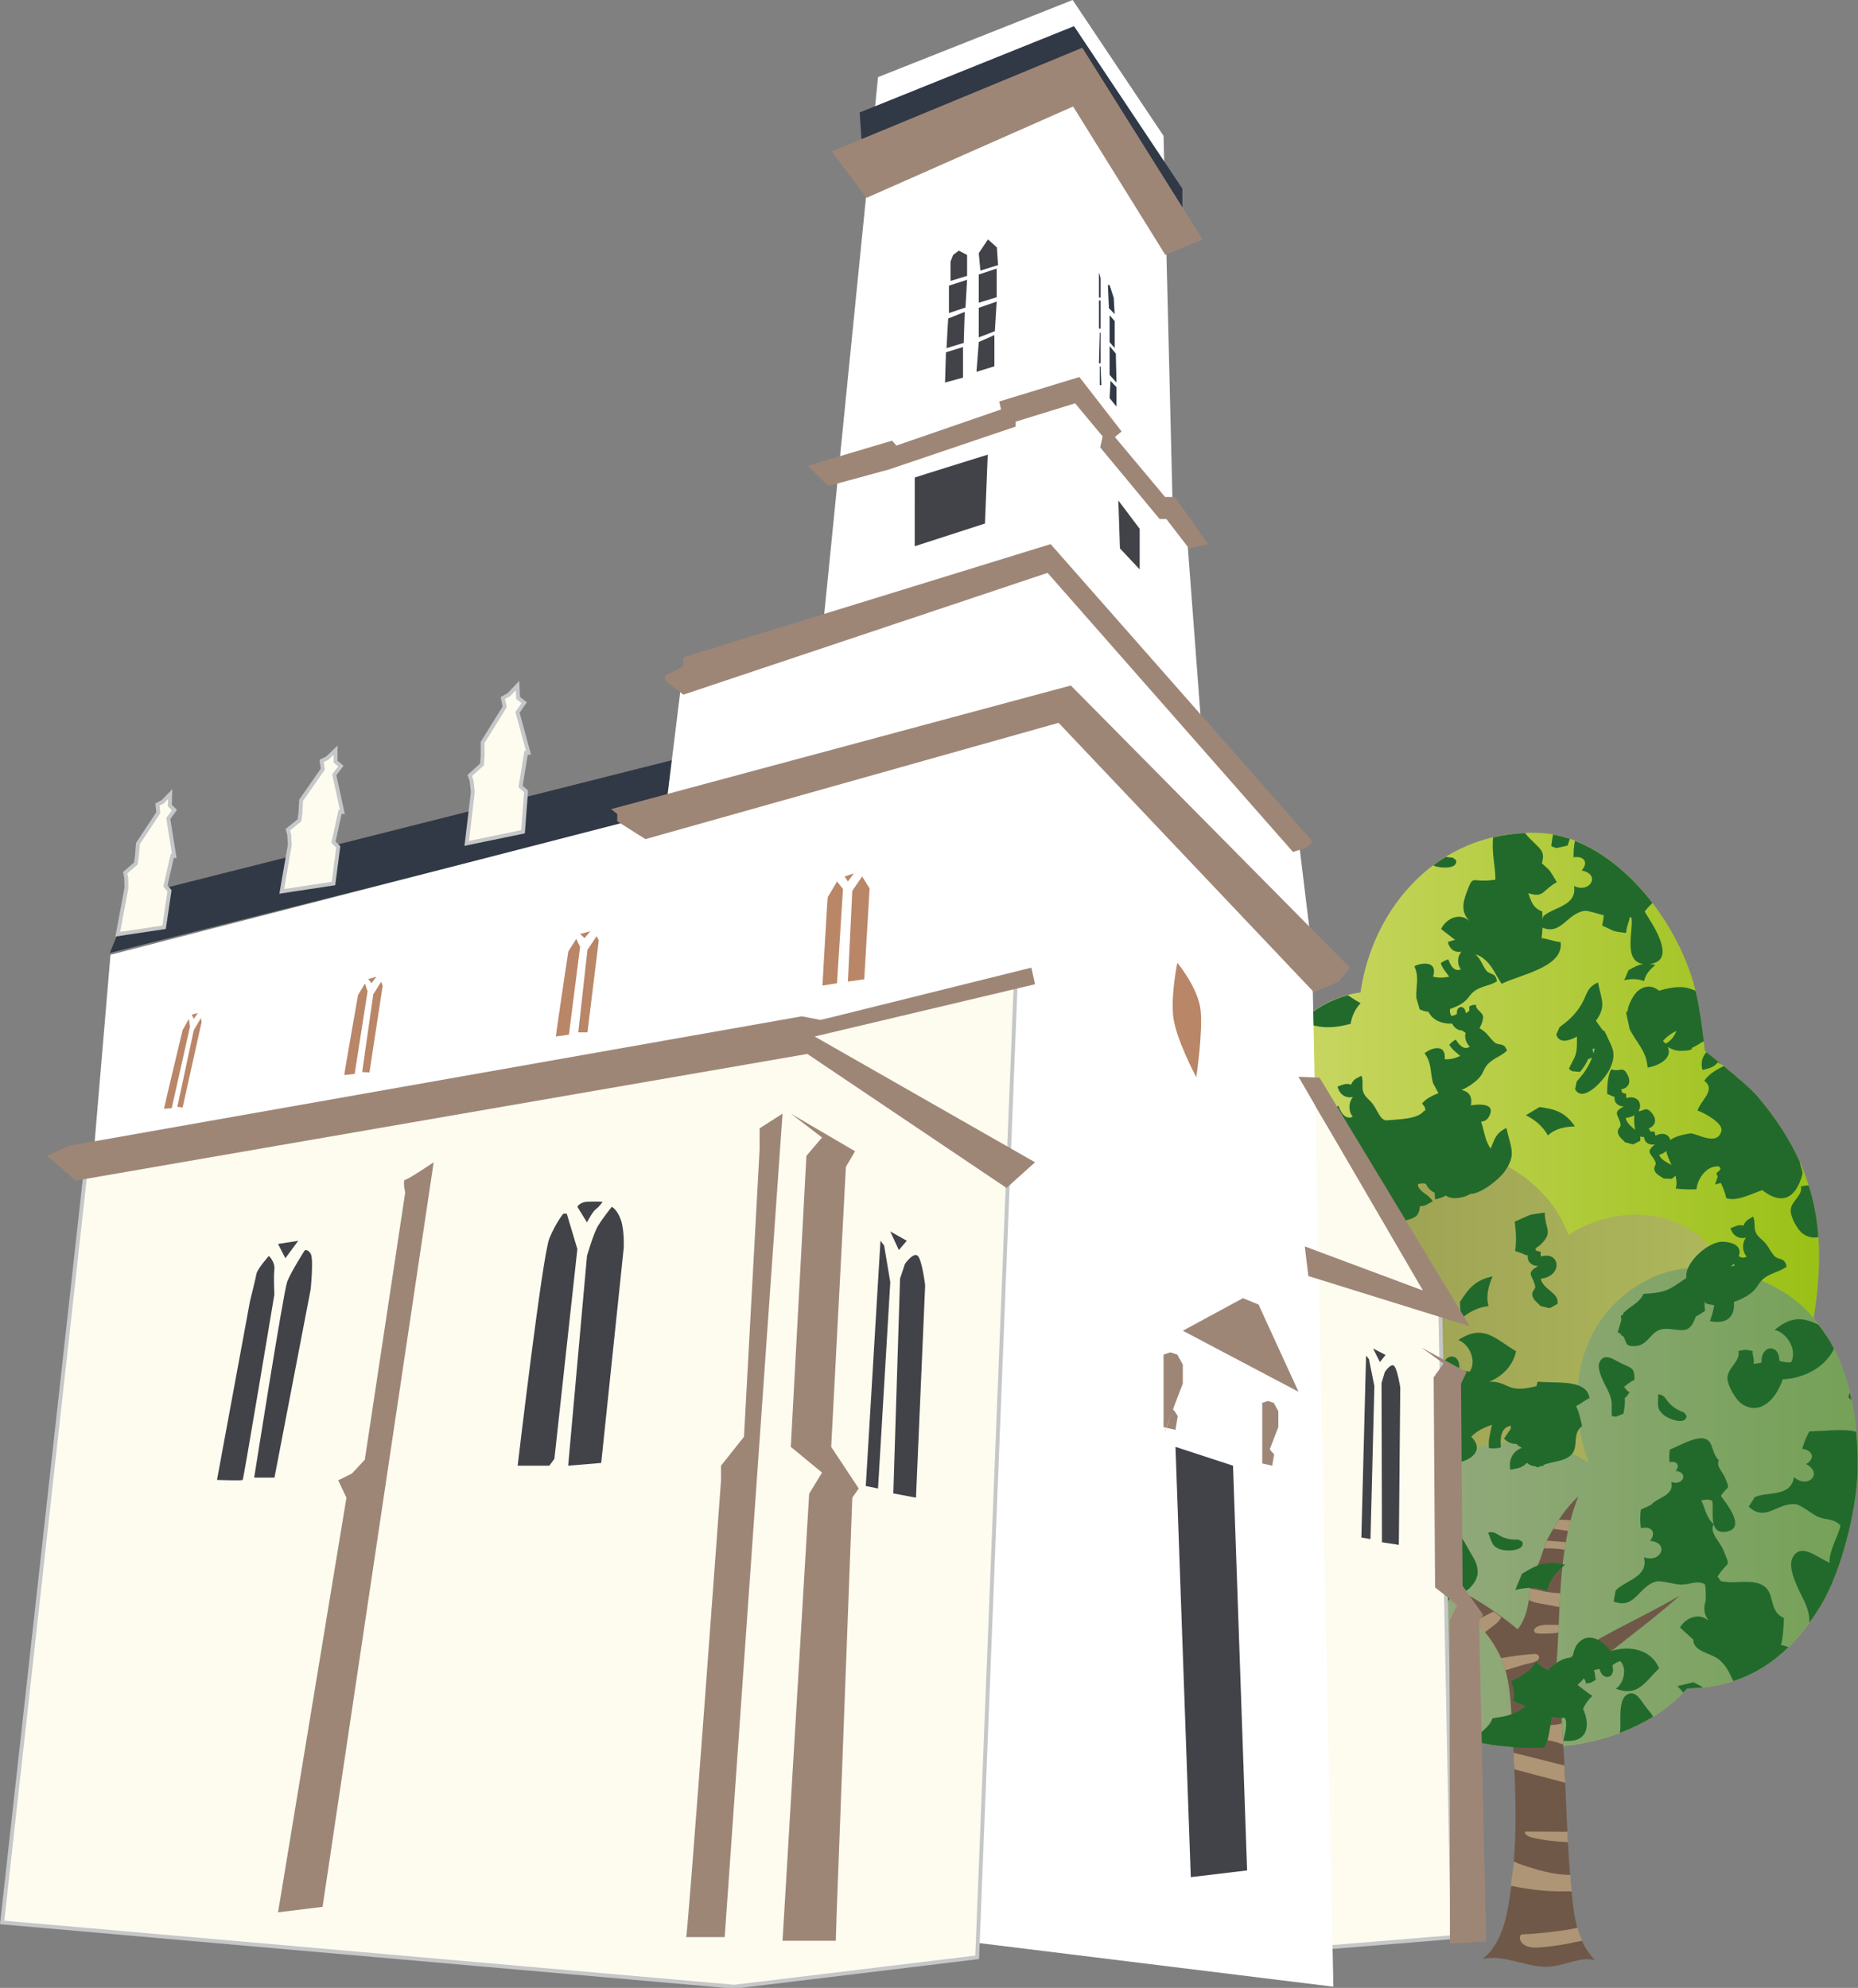 <?xml version="1.0" encoding="utf-8"?>
<!-- Generator: Adobe Illustrator 15.0.0, SVG Export Plug-In  -->
<!DOCTYPE svg PUBLIC "-//W3C//DTD SVG 1.1//EN" "http://www.w3.org/Graphics/SVG/1.1/DTD/svg11.dtd">
<svg version="1.1"
	 xmlns="http://www.w3.org/2000/svg" xmlns:xlink="http://www.w3.org/1999/xlink" xmlns:a="http://ns.adobe.com/AdobeSVGViewerExtensions/3.0/"
	 x="0px" y="0px" width="672px" height="719px" viewBox="0 0 672 719" enable-background="new 0 0 672 719" xml:space="preserve">
<rect x="0" y="0" width="672" height="719" fill="#808080" stroke="none"/>
<defs>
</defs>
<g>
	<defs>
		<rect id="SVGID_1_" y="0" width="671.864" height="719.279"/>
	</defs>
	<clipPath id="SVGID_7_">
		<use xlink:href="#SVGID_1_"  overflow="visible"/>
	</clipPath>
	<g clip-path="url(#SVGID_7_)">
		<defs>
			<path id="SVGID_6_" d="M492.056,358.958c-31.216,4.006-50.024,48.229-37.88,82.785c-21.041,20.584-24.844,64.847-17.938,89.366
				c7.476,26.556,24.245,51.413,49.053,57.569c-1.32,8.729,8.242,19.302,15.976,26.653c9.024,8.569,28.753,14.503,39.185,15.903
				c25.67,3.434,53.658-2.514,69.722-20.542c24.705-0.47,38.827-14.177,48.481-30.25c7.236-12.044,12.751-33.846,13.137-48.114
				c0.611-22.535-4.447-42.519-15.845-55.452c5.225-32.07,0.635-55.505-20.097-80.06c-3.836-4.548-13.501-12.079-19.251-16.745
				c-0.609-5.868-1.788-14.277-2.774-19.15c-5.556-27.342-30.237-58.243-56.464-59.625c-1.15-0.06-2.286-0.09-3.415-0.09
				C520.693,301.209,496.696,327.188,492.056,358.958"/>
		</defs>
		<clipPath id="SVGID_8_">
			<use xlink:href="#SVGID_6_"  overflow="visible"/>
		</clipPath>
		
			<linearGradient id="SVGID_9_" gradientUnits="userSpaceOnUse" x1="0" y1="719.274" x2="1" y2="719.274" gradientTransform="matrix(238.75 0 0 -238.75 433.14 172194.578)">
			<stop  offset="0" style="stop-color:#D1DA70"/>
			<stop  offset="0.011" style="stop-color:#D1DA70"/>
			<stop  offset="1" style="stop-color:#97BF11"/>
		</linearGradient>
		<rect x="429.332" y="301.208" clip-path="url(#SVGID_8_)" fill="url(#SVGID_9_)" width="243.069" height="333.461"/>
	</g>
	<g clip-path="url(#SVGID_7_)">
		<defs>
			<path id="SVGID_5_" d="M454.176,441.743c-21.041,20.584-24.844,64.847-17.938,89.366c7.476,26.556,24.245,51.413,49.053,57.569
				c-1.32,8.729,8.242,19.302,15.976,26.653c9.024,8.569,28.753,14.503,39.185,15.903c25.67,3.434,53.658-2.514,69.722-20.542
				c24.705-0.47,38.827-14.177,48.481-30.25c7.236-12.044,12.751-33.846,13.137-48.114c0.623-13.771-13.771-46.196-41.123-43.563
				c-0.527-52.604-41.296-56.813-63.393-42.085c-7.36-20.515-29.982-32.351-51.809-33.142c-0.597-0.021-1.2-0.032-1.809-0.032
				C496.003,413.507,473.76,422.621,454.176,441.743"/>
		</defs>
		<clipPath id="SVGID_10_">
			<use xlink:href="#SVGID_5_"  overflow="visible"/>
		</clipPath>
		
			<linearGradient id="SVGID_11_" gradientUnits="userSpaceOnUse" x1="0" y1="719.285" x2="1" y2="719.285" gradientTransform="matrix(-221.022 0 0 221.022 671.019 -158453.516)">
			<stop  offset="0" style="stop-color:#B4C05D"/>
			<stop  offset="1" style="stop-color:#989A52"/>
		</linearGradient>
		<rect x="429.332" y="413.507" clip-path="url(#SVGID_10_)" fill="url(#SVGID_11_)" width="243.081" height="221.162"/>
	</g>
	<g clip-path="url(#SVGID_7_)">
		<defs>
			<path id="SVGID_4_" d="M596.209,462.727c-23.016,11.648-31.561,37.872-21.695,66.276c-23.017-14.727-53.53-6.179-68.783,12.628
				c-8.656,10.671-15.059,22.485-20.44,47.048c-1.314,8.729,8.242,19.302,15.976,26.653c9.024,8.569,28.753,14.503,39.185,15.903
				c25.67,3.434,53.658-2.514,69.722-20.542c24.705-0.47,38.827-14.177,48.481-30.25c7.236-12.044,12.751-33.846,13.137-48.114
				c0.611-22.535-4.447-42.519-15.845-55.452c-7.253-9.67-24.138-18.404-40.988-18.404
				C608.524,458.473,602.095,459.745,596.209,462.727"/>
		</defs>
		<clipPath id="SVGID_12_">
			<use xlink:href="#SVGID_4_"  overflow="visible"/>
		</clipPath>
		
			<linearGradient id="SVGID_13_" gradientUnits="userSpaceOnUse" x1="0" y1="719.273" x2="1" y2="719.273" gradientTransform="matrix(186.672 0 0 -186.672 485.208 134814.5)">
			<stop  offset="0" style="stop-color:#93A97C"/>
			<stop  offset="0.176" style="stop-color:#93A97C"/>
			<stop  offset="1" style="stop-color:#74A157"/>
		</linearGradient>
		<rect x="483.976" y="458.473" clip-path="url(#SVGID_12_)" fill="url(#SVGID_13_)" width="188.426" height="176.196"/>
	</g>
	<g clip-path="url(#SVGID_7_)">
		<defs>
			<rect id="SVGID_2_" y="0" width="671.864" height="719.279"/>
		</defs>
		<clipPath id="SVGID_14_">
			<use xlink:href="#SVGID_2_"  overflow="visible"/>
		</clipPath>
		<path clip-path="url(#SVGID_14_)" fill="#705848" d="M576.893,708.962c-6.011-6.003-7.32-14.176-8.177-21.903
			c-2.257-20.362-2.063-39.34-3.642-60.982c-0.24-3.346-0.637-8.306,1.053-11.361c1.403-2.537,4-6.736,6.3-8.787
			c12.008-10.723,23.146-18.115,35.152-28.841c-16.248,9.554-32.05,15.428-44.767,26.427c1.802-19.449,0.162-42.38,8.04-62.307
			c-4.634,4.377-7.354,8.574-11.028,15.214c-1.33,2.406-2.355,7.237-3.675,9.646c-4.126,7.503-1.704,16.348-7.249,23.218
			c-15.044-12.512-33.446-21.495-53.854-26.966c19.954,9.601,41.471,20.746,48.429,38.776c2.455,6.372,2.848,13.127,3.229,19.798
			c1.358,24.03,2.884,46.116-1.319,69.256c-1.102,6.061-3.411,13.931-9.189,18.436c8.228-1.938,16.513,3.568,25.008,2.677
			C566.264,710.725,572.064,707.607,576.893,708.962"/>
		<path clip-path="url(#SVGID_14_)" fill="#AE9576" d="M554.198,664.64c4.198,1.012,8.55,1.466,12.926,1.658
			c-0.074-1.254-0.14-2.52-0.2-3.777c-5.129-0.021-10.25-0.042-15.38-0.063C551.246,663.564,552.861,664.321,554.198,664.64"/>
		<path clip-path="url(#SVGID_14_)" fill="#AE9576" d="M561.199,616.276c1.377-0.146,2.925-0.102,4.323,0.146
			c0.177-0.592,0.327-1.205,0.605-1.708c0.128-0.233,0.316-0.538,0.466-0.795c-4.643,0.517-9.345,0.677-14.017,0.395
			C553.874,616.721,558.008,616.622,561.199,616.276"/>
		<path clip-path="url(#SVGID_14_)" fill="#AE9576" d="M547.694,639.898c0.335,0.091,0.66,0.212,0.996,0.294
			c5.81,1.543,11.62,3.079,17.43,4.614c-0.093-2.053-0.215-4.146-0.318-6.238c-6.132-1.54-12.261-3.082-18.397-4.62
			C547.508,635.931,547.608,637.935,547.694,639.898"/>
		<path clip-path="url(#SVGID_14_)" fill="#AE9576" d="M572.974,605.466c1.662-1.477,3.281-2.804,4.915-4.173
			c-1.701-1.712-3.401-3.424-5.106-5.133c-0.965,0.619-1.892,1.28-2.834,1.929C570.624,600.639,571.584,603.115,572.974,605.466"/>
		<path clip-path="url(#SVGID_14_)" fill="#AE9576" d="M572.268,701.918c-0.701-1.551-1.305-3.12-1.747-4.754
			c-0.451,0.194-0.945,0.351-1.453,0.435c-6.229,1.095-12.563,1.793-18.924,2.085c-1.111,1.356-0.015,3.321,1.736,4.101
			c1.749,0.778,3.871,0.696,5.857,0.52c3.663-0.323,7.307-0.861,10.879-1.616C569.815,702.434,571.035,702.16,572.268,701.918"/>
		<path clip-path="url(#SVGID_14_)" fill="#AE9576" d="M547.101,628.239c0.896,0.074,1.8,0.136,2.696,0.174
			c3.189,0.13,6.367,0.438,9.506,0.915c2.113,0.319,4.165,0.896,6.061,1.688c-0.106-1.666-0.163-3.249-0.289-4.939
			c-0.063-0.828-0.126-1.757-0.173-2.726c-5.734,1.66-11.943-0.233-18.114-0.899C546.898,624.405,546.994,626.304,547.101,628.239"
			/>
		<path clip-path="url(#SVGID_14_)" fill="#AE9576" d="M566.71,684.084c0.573-0.015,1.175-0.015,1.755,0.036
			c-0.202-2.005-0.358-3.995-0.518-5.988c-6.061,0.02-12.029-1.811-17.704-3.726c-0.753-0.261-1.711-0.659-2.739-1.088
			c-0.224,2.895-0.724,5.815-1.1,8.728C553.038,683.442,559.856,684.25,566.71,684.084"/>
		<path clip-path="url(#SVGID_14_)" fill="#AE9576" d="M540.189,582.896c-2.304,1.145-4.607,2.28-6.911,3.426
			c1.323,1.311,2.569,2.665,3.72,4.074c1.258-0.968,2.55-1.899,3.799-2.876c0.88-0.688,1.688-1.619,2.207-2.561
			C542.071,584.273,541.15,583.559,540.189,582.896"/>
		<path clip-path="url(#SVGID_14_)" fill="#AE9576" d="M554.408,598.257c-3.91,0.282-7.78,0.823-11.61,1.501
			c0.194,0.461,0.492,0.871,0.676,1.337c0.382,1.001,0.64,2.016,0.935,3.037c3.528-1.021,6.922-2.16,9.236-2.661
			c0.896-0.198,1.842-0.417,2.479-0.971c0.633-0.552,0.765-1.558,0.029-2.015C555.67,598.19,555.005,598.212,554.408,598.257"/>
		<path clip-path="url(#SVGID_14_)" fill="#AE9576" d="M523.607,578.198c1.476,1.041,2.833,2.146,4.212,3.245
			c0.937-0.899,1.875-1.802,2.809-2.704c0.39-0.369,0.782-0.765,1.107-1.179c-1.302-0.756-2.599-1.509-3.925-2.223
			C526.41,576.288,525.012,577.244,523.607,578.198"/>
		<path clip-path="url(#SVGID_14_)" fill="#AE9576" d="M509.349,569.525c1.733,0.936,3.421,1.914,5.113,2.895
			c1.167-0.557,2.212-1.239,3.115-2.037c-1.481-0.651-2.951-1.328-4.464-1.937C511.854,568.793,510.607,569.171,509.349,569.525"/>
		<path clip-path="url(#SVGID_14_)" fill="#AE9576" d="M567.192,553.724c0.277-1.287,0.548-2.572,0.883-3.848
			c-1.297-0.156-2.731-0.193-4.22-0.187c-0.674,1.023-1.358,2.105-2.032,3.262C563.611,553.208,565.399,553.466,567.192,553.724"/>
		<path clip-path="url(#SVGID_14_)" fill="#AE9576" d="M563.751,587.695c-2.552,0.098-5.241-0.378-7.518,0.541
			c-0.973,0.392-1.854,1.396-1.2,2.097c0.378,0.405,1.063,0.479,1.677,0.516c2.312,0.117,4.619-0.036,6.904-0.323
			C563.659,589.579,563.709,588.644,563.751,587.695"/>
		<path clip-path="url(#SVGID_14_)" fill="#AE9576" d="M559.442,560.021c2.185-0.033,4.346,0.184,6.491,0.513
			c0.137-0.921,0.254-1.836,0.415-2.751c-2.295-0.185-4.589-0.365-6.88-0.543c-0.37,0.816-0.725,1.741-1.069,2.77
			C558.748,560.012,559.099,560.027,559.442,560.021"/>
		<path clip-path="url(#SVGID_14_)" fill="#AE9576" d="M556.439,579.847c2.529,0.475,5.065,0.947,7.594,1.426
			c0.079-1.66,0.194-3.323,0.294-4.99c-2.822-0.155-5.626-0.519-8.311-1.238c-0.804-0.215-1.66-0.34-2.479-0.325
			c-0.205,1.327-0.402,2.646-0.609,3.967C553.953,579.273,555.192,579.612,556.439,579.847"/>
		<g clip-path="url(#SVGID_14_)">
			<g>
				<defs>
					<rect id="SVGID_3_" x="433.153" y="301.309" width="238.711" height="330.853"/>
				</defs>
				<clipPath id="SVGID_15_">
					<use xlink:href="#SVGID_3_"  overflow="visible"/>
				</clipPath>
				<path clip-path="url(#SVGID_15_)" fill="#226A2C" d="M550.617,557.666l-1.335-0.8c-2.022,0.048-3.682-0.038-5.782-0.903
					c-2.173-0.894-2.775-2.263-5.275-1.627c1.417,3.396,1.233,5.078,4.726,6.152C544.979,561.113,551.682,561.034,550.617,557.666"
					/>
				<path clip-path="url(#SVGID_15_)" fill="#226A2C" d="M588.11,613.167c-2.561,1.897-2.011,8.592-2.041,11.058
					c-0.007,1.027-0.077,1.836-0.18,2.541c4.219-1.576,8.226-3.511,11.96-5.822c-0.339-0.936-1.182-1.786-2.408-3.321
					C593.457,615.146,591.471,610.677,588.11,613.167"/>
				<path clip-path="url(#SVGID_15_)" fill="#226A2C" d="M516.943,620.311c-1.138,0.104-3.123,0.083-4.251,0.484l-2.211,0.814
					c2.177,1.151,4.504,2.195,6.884,3.169C517.283,623.734,516.843,622.507,516.943,620.311"/>
				<path clip-path="url(#SVGID_15_)" fill="#226A2C" d="M451.601,453.794c-4.814,1.933-2.047,2.907-1.864,6.614
					c0.06,1.283-1.729,1.254-1.211,3.457c0.286,1.203,1.525,2.391,2.254,3.328l2.777,1.032c0.808-0.075,1.919-0.827,2.842-0.979
					c1.334-3.659-4.237-5.368-4.475-9.137c7.474,0.104,7.669-8.502,0.97-7.369c-0.11-0.546,0.08-1.017,0.068-1.563
					c-0.243-0.087-1.488-0.604-1.442-0.562c-0.038-0.322-0.118-1.029-0.325-1.258c3.186-0.339,4.067-2.529,3.015-5.202
					c-0.041-0.106-0.085-0.165-0.123-0.259c-2.295,2.26-4.354,4.836-6.241,7.604c0.223,0.114,0.419,0.27,0.7,0.309
					C448.052,452.19,449.598,453.52,451.601,453.794"/>
				<path clip-path="url(#SVGID_15_)" fill="#226A2C" d="M550.463,569.211l-2.417,5.86c3.829-0.948,7.845-1.092,11.54,0.324
					c0.774-3.994,3.393-6.874,6.396-9.447C559.02,564.09,555.082,566.443,550.463,569.211"/>
				<path clip-path="url(#SVGID_15_)" fill="#226A2C" d="M466.246,403.738c0.398,0.197,1.211,0.281,1.311,0.3l2.46-0.934
					c0.38-1.636,0.688-3.381,0.546-5.053c0.869-0.514,0.973-1.171,1.644-1.867c-1.044-0.374-1.296-1.383-1.81-1.721
					c1.168-0.833,2.104-1.71,3.433-2.195c0.144-3.966-0.733-3.773-3.843-5.313c-2.418-1.193-5.559-3.924-7.251-0.796
					c-1.288,2.384,1.537,7.336,2.404,9.248C466.828,399.128,466.143,399.903,466.246,403.738"/>
				<path clip-path="url(#SVGID_15_)" fill="#226A2C" d="M488.486,370.319c0.436-2.794,1.698-5.44,3.617-7.5
					c-1.642-0.86-3.125-1.873-4.636-2.86c-6.212,1.651-11.853,4.898-16.748,9.354C476.533,371.965,481.484,372.18,488.486,370.319"
					/>
				<path clip-path="url(#SVGID_15_)" fill="#226A2C" d="M526.637,311.113l-1.239-0.909c-0.874-0.052-1.671-0.145-2.461-0.295
					c-1.561,0.952-3.063,1.994-4.52,3.083c0.147,0.074,0.271,0.149,0.438,0.216C520.795,314.009,527.383,314.518,526.637,311.113"/>
				<path clip-path="url(#SVGID_15_)" fill="#226A2C" d="M475.7,573.965c-0.597,0.115-1.131,0.267-1.63,0.442
					c-0.018-1.043-0.222-2.297-0.541-3.847c-0.347-1.657-3.028-6.982-4.942-8.479c2.38-0.249,6.441,1.705,8.054-1.739
					c2.551-5.47-4.134-4.462-7.041-3.733c0.527-4.81-2.847-5.947-6.869-5.322c-0.017-0.079-0.035-0.154-0.052-0.234
					c-0.271-2.307-0.461-4.509,1.274-5.583c-1.984-5.513,2.346-10.117-2.215-13.308c-3.738-2.611-12.834-1.904-17.271-2.33
					c-1.178,1.529-2.346,3.982-2.918,5.621c2.022,0.443,3.154,1.629,2.995,2.869l-4.344,1.555c-0.237,0.261-0.561,0.446-0.851,0.657
					c5.96,15.972,15.412,30.501,28.038,39.659c0.157-0.046,0.31-0.091,0.466-0.141c-0.035,0.061-0.072,0.113-0.105,0.17l0.015,0.259
					c0.972,0.692,1.979,1.329,2.982,1.958c1.234-0.657,2.558-1.13,3.97-1.259C474.027,578.675,474.716,576.282,475.7,573.965"/>
				<path clip-path="url(#SVGID_15_)" fill="#226A2C" d="M569.146,310.083c3.585-0.606,5.615,1.752,2.9,4.76
					c7.1,1.424,2.971,8.422-2.736,5.622c1.126,7.287-7.563,7.624-11.127,10.929l-0.299,1.087c-0.022-0.945-0.054-1.887-0.072-2.817
					c-3.463-1.169-4.126-4.043-5.068-6.641c0.214,0.08,0.428,0.157,0.637,0.217c5.001,1.458,4.523-1.311,9.688-4.171
					c-0.839-1.315-2.056-3.768-3.233-4.855l-2.178-1.964c1.259-4.376-0.417-5-4.15-8.752c-0.645-0.653-1.308-1.42-1.982-2.188
					c-3.982,0.151-7.815,0.705-11.495,1.574c-0.496,4.167,0.413,9.43,0.657,11.906c0.128,1.323,0.183,2.43,0.163,3.397
					c-0.891,0.108-1.759,0.214-2.582,0.275c-6.174,0.475-5.432-2.136-7.898,4.534c-1.438,3.884-1.917,7.335,1.43,10.387
					c-3.633-3.632-8.711-1.265-10.591,2.634l5.081,3.952c0,0.007,0.004,0.007,0.004,0.007c-0.89,0.108-1.694,0.479-2.624,0.748
					c0.556,2.592,2.538,3.93,4.866,3.496c-1.421,1.804-1.639,4.358-0.19,6.388c-2.321,1-3.742-1.308-4.496-3.6
					c-0.841,0.16-2.105,0.809-2.771,1.372c0.74,2.068,1.915,3.261,3.085,4.867c-1.999,0.401-3.954,0.561-5.856-0.041
					c1.739-5.305-3.297-5.363-6.77-3.747c1.857,4.088,0.508,7.134,0.712,11.44l1.207,4.163c0.935,0.489,2.021,0.768,3.186,0.893
					c1.485,3.091,5.034,4.45,8.554,4.282c0.808,1.605,2.15,2.466,3.629,2.466c0.389,0.338,0.803,0.632,1.241,0.847
					c-0.398,1.746,0.079,3.645,1.544,4.984c-2.019,1.44-3.865-0.478-5.064-2.522c-0.771,0.325-1.858,1.21-2.374,1.893
					c1.145,1.831,2.521,2.734,3.975,4.033c-1.835,0.791-3.68,1.36-5.634,1.172c0.565-5.453-4.281-4.459-7.284-2.184
					c2.633,3.537,1.977,6.745,3.071,10.839l1.961,3.624c-2.675,0.994-5.002,2.416-5.955,3.783c0.911,0.841,1.236,1.66,1.2,2.464
					l-0.559,0.246c-2.227,2.822-8.097,2.905-13.807,3.358c-0.534-0.201-1.075-0.462-1.552-1.014
					c-1.033-1.215-1.979-3.381-2.901-4.68c-1.23-1.736-2.888-2.623-3.56-4.404c-0.793-2.117,0.111-3.944-0.717-6.074
					c-1.855,1.047-2.88,1.185-3.744,3.229c-1.943-0.66-3.245,0.175-4.904,0.693c0.68,2.888,2.933,4.333,5.522,3.793
					c-1.538,2.046-1.724,4.909-0.052,7.143c-2.569,1.179-4.213-1.366-5.12-3.914c-0.93,0.199-2.33,0.952-3.056,1.606
					c0.879,2.292,2.226,3.599,3.566,5.366c-2.224,0.491-4.408,0.72-6.554,0.09c1.813-5.969-3.818-5.907-7.662-4.017
					c2.179,4.525,0.754,7.964,1.089,12.774l1.449,4.626c2.667,1.311,6.355,1.192,9.847,0.318c-3.62,3.148-6.72,7.293-7.359,11.389
					l1,1.444c-0.525,0.227-1.016,0.433-1.457,0.597c-0.378,1.819-0.358,4.429-0.165,6.087c3.209-0.775,5.187,1.24,2.91,4.132
					c6.509,0.852,3.195,7.434-2.136,5.249c0.471,2.101-0.03,3.612-1.026,4.806c-1.414,0.054-2.817,0.16-4.106,0.166
					c-6.468,0.048-5.508-2.61-8.55,4.155c-1.776,3.943-2.529,7.51,0.742,10.924c-2.869-3.29-7.021-2.503-9.674,0.022
					c-6.16-1.317-10.908-2.281-15.726,3.739c-0.115,0.427-0.208,0.86-0.315,1.285c3.949,0.265,8.462,4.471,7.565,9.077
					c-1.099,0.443-2.838,0.671-4.001,0.512c-0.991-3.652-3.743-4.08-5.157-2.453c-2.022,10.677-2.593,21.662-1.907,31.581
					c4.25,1.446,6.574,7.216,13.319,1.884c4.78-3.772,3.748-10.384,4.971-17.097l2.234,0.203c1.102-1.354,2.183-2.848,2.812-4.48
					c1.04-0.083,1.438-0.653,2.386-1c-0.817-0.826-0.587-1.885-0.913-2.433c1.47-0.247,2.743-0.644,4.212-0.494
					c1.932-3.647,1.019-3.864-1.188-6.718c-0.856-1.103-1.709-2.644-2.721-3.65c2.207,1.491,5.618,2.158,7.603,3.796
					c3.61,2.958,4.319,6.347,6.665,10.421c7.205-2.991,23.977-4.627,23.306-14.187c-2.35-0.339-4.764-1.587-7.097-2.01
					c0.202-0.789,0.354-1.577,0.469-2.364c1.298-0.949,2.314-2.685,5.19-4.607c-0.984-1.282-2.445-3.701-3.753-4.722l-4.135-3.141
					c-0.22,0.185-0.457,0.37-0.682,0.562c-0.63-1.712-0.913-3.568-1.662-5.132c1.151,0.262,2.223,0.486,2.936,0.504
					c3.013,0.089,4.87-1.36,7.681-0.018c1.059,3.869-2.292,15.665,6.007,14.873c11.387-1.088-0.316-14.79-1.826-17.202
					c3.712-5.48,4.435-2.367,2.084-8.506c-0.093-0.247-0.203-0.495-0.332-0.743c0.433-1.123,0.904-2.241,1.71-3.149
					c2.571-2.897,8.063-2.29,9.908-4.71c0.608-0.807,0.875-1.916,0.959-3.148c1.8,0.141,2.692-0.71,4.62-1.727
					c-1.435-2.422-3.769-2.788-5.205-5.145c-0.011-0.024-0.02-0.04-0.027-0.06c-0.057-0.336-0.105-0.675-0.152-0.991
					c0.903-0.292,1.874-0.372,2.872-0.153c0.869,1.785,1.961,2.752,3.177,3.201c0.073,0.838,0.122,1.674,0.168,2.438
					c1.618-0.307,2.891-0.774,3.866-1.369c1.4,0.978,3.356,1.357,6.582,0.438c0.841-0.239,1.589-0.583,2.278-1.007
					c4.121-0.089,10.492-5.396,12.389-8.05c4.46-6.242,2.246-8.658,0.688-15.819c-4.005,1.899-4.26,4.248-5.706,7.443
					c-2.095-2.975-2.313-6.451-3.432-9.744c1.084-0.062,2.077-0.484,2.784-1.72c2.896-5.062-3.618-4.632-6.485-4.161
					c0.665-3.406-0.907-5.038-3.356-5.54c2.21-1,4.265-2.373,5.733-3.772c2.373-2.261,1.979-3.759,3.803-5.652
					c2.087-2.163,4.782-2.794,6.887-4.844c-1.116-3.132-2.832-1.63-4.456-2.926c-1.096-0.873-2.271-2.584-3.284-3.549
					c-0.721-0.688-1.499-1.151-2.205-1.646c0.767-1.245,1.418-3.175,1.279-4.197c-0.249-1.742-2.764-2.412-2.524-4.212l-1.171,0.035
					c-0.47,0.172-0.908,0.299-1.334,0.56c0.15,0.503,0.012,1.01,0.025,1.536c-0.348,0.277-0.657,0.513-0.934,0.756
					c-0.112,0.003-0.238,0.019-0.337,0.014c-0.252-3.089-3.558-2.67-3.159,0.368c-0.518,0.358-1.394,0.677-2.009,0.734
					c-0.518-0.73-0.639-1.634-0.489-2.529c1.507-0.502,2.907-1.14,4.056-1.841c2.841-1.74,2.775-3.316,4.995-4.802
					c2.539-1.705,5.358-1.752,7.895-3.336c-0.434-3.353-2.464-2.229-3.807-3.868c-0.9-1.106-1.701-3.062-2.497-4.242
					c-0.45-0.662-0.968-1.194-1.461-1.705c0.89,0.324,1.72,0.688,2.401,1.181c3.647,2.589,4.546,5.778,7.052,9.517
					c6.69-3.329,22.608-5.992,21.343-15.077c-2.269-0.173-4.657-1.209-6.915-1.458c0.238-1.27,0.322-2.522,0.358-3.766
					c6.797,2.758,8.788-5.033,15.049-6.051c1.432-0.233,4.795,0.999,7.151,1.604c-0.147,1.237-0.353,2.467-0.621,3.68l3.84,1.787
					c1.229,0.558,3.527,0.689,4.82,0.907c0.295-3.017,1.249-4.412,1.334-5.797c0.204,0.088,0.407,0.161,0.614,0.278
					c0.841,4.129-3.225,15.862,4.338,16.733c-1.992,0.284-3.615,1.219-5.4,2.248l-1.562,3.627c2.389-0.554,4.899-0.606,7.176,0.308
					c0.521-2.478,2.178-4.24,4.069-5.813c-0.707-0.203-1.351-0.311-1.969-0.383c10.714-1.285-0.446-16.296-1.881-18.97
					c1.251-1.605,2.166-2.463,2.835-3.062c-7.762-10.128-17.525-18.39-28.047-22.496
					C569.205,306.041,569.067,308.456,569.146,310.083 M452.89,489.058c-0.096,3.902-0.95,4.579-2.357,7.465
					c-3.28-1.398-4.964-4.024-6.833-6.542c3.496-1.178,6.802-3.228,9.323-5.922C452.835,485.996,452.915,487.981,452.89,489.058
					 M456.51,478.713c0.121-0.291,0.212-0.583,0.312-0.878c0.223,0.462,0.529,0.864,0.907,1.221
					C457.348,478.828,456.944,478.713,456.51,478.713 M494.909,432.581c-0.153-0.39-0.306-0.771-0.493-1.113
					c0.519-0.611,1.06-1.209,1.638-1.782c0.19,0.687,0.354,1.355,0.514,2.011C496.072,431.979,495.508,432.271,494.909,432.581"/>
				<path clip-path="url(#SVGID_15_)" fill="#226A2C" d="M600.052,358.335c-2.054-1.694-4.655-2.19-7.475-0.091
					c-1.623,1.209-3.739,5.104-3.862,7.253c-0.198,0.275-0.399,0.546-0.569,0.833l1.25,5.817c2.524,5.216,6.062,7.754,6.496,13.979
					c4.343-0.658,9.209-3.6,7.278-7.46c1.88,1.127,3.543,1.505,5.125,1.394c1.144,0.057,2.696-0.146,3.65-0.547
					c-0.026-0.16-0.042-0.318-0.069-0.48c1.341-0.625,2.709-1.46,4.188-2.364c0.053,0.082,0.139,0.137,0.199,0.215
					c-0.65-5.436-1.593-11.897-2.417-15.935c-0.179-0.873-0.426-1.759-0.638-2.637c-1.684-0.56-3.095-1.379-6.092-1.278
					C604.996,357.107,602.525,357.558,600.052,358.335 M602.393,377.48c-0.27-0.316-0.576-0.642-0.938-0.971
					c1.361-1.605,3.03-2.741,4.858-3.654C605.634,374.867,604.098,376.687,602.393,377.48"/>
				<path clip-path="url(#SVGID_15_)" fill="#226A2C" d="M615.771,387.022c2.034-0.647,3.886-0.706,5.506-2.775
					c0.504,0.353,0.936,0.546,1.362,0.7c-1.951-1.587-3.813-3.073-5.434-4.385C615.646,382.139,615.026,384.478,615.771,387.022"/>
				<path clip-path="url(#SVGID_15_)" fill="#226A2C" d="M616.427,390.965c4.408,3.2-1.448,7.171-2.461,10.729
					c1.602,0.443,9.35,4.343,8.625,7.321c-1.425,5.897-9.196,0.627-11.317,0.948c-3.619,0.549-5.842,1.369-7.139,2.383
					c-0.454-1.854-2.466-3.075-5.34-1.575c-0.268-0.465-0.221-0.946-0.396-1.438c-0.246-0.004-1.518-0.107-1.472-0.076
					c-0.125-0.286-0.402-0.9-0.657-1.047c2.777-1.241,2.935-3.479,1.202-5.591c-2.123-2.582-2.738-0.855-4.907-0.647
					c1.649-2.536-0.016-6.014-4.335-4.828c-0.167-0.513-0.021-0.984-0.089-1.515c-0.244-0.055-1.488-0.431-1.442-0.396
					c-0.071-0.315-0.214-0.979-0.432-1.178c3.028-0.643,3.663-2.829,2.396-5.302c-1.804-3.51-2.831-0.816-5.894-1.991
					c-1.277,1.95-1.616,6.758-1.445,9.005c0.979,0.083,1.575,0.857,2.629,0.901c-0.245,2.335,1.369,3.468,3.324,3.533
					c-4.448,2.329-1.688,3.002-1.151,6.548c0.188,1.228-1.537,1.377-0.828,3.443c0.391,1.13,1.701,2.152,2.491,2.983l2.773,0.728
					c0.769-0.155,1.768-0.984,2.64-1.223c0.151-0.608,0.117-1.142-0.036-1.632c0.446,0.119,0.901,0.25,1.431,0.159
					c0.247,2.288,2.034,3.034,3.923,2.698c-3.783,3.16-0.993,3.231,0.262,6.524c0.43,1.138-1.19,1.646-0.082,3.48
					c0.608,0.998,2.076,1.712,3.014,2.35l2.812,0.124c0.468-0.208,0.964-0.707,1.476-1.148c0.408,1.542,0.539,3.106,0.079,4.659
					c2.451,0.28,5.104,0.374,7.501,0.253c0.395-3.869,3.644-8.69,8.158-8.259c0.184,0.277,0.371,0.508,0.558,0.744
					c-0.026,0.017-0.05,0.03-0.071,0.046l-0.18,0.525c-0.463,0.408-0.916,0.818-1.31,1.225c0.179,0.36,0.354,0.728,0.534,1.095
					l-0.971,2.911c0.688-0.223,1.396-0.406,2.104-0.565c0.83,1.783,1.57,3.607,1.948,5.495c3.957,1.324,9.288-1.701,13.038-2.895
					c7.051,5.571,12.077,3.032,14.479-5.615c0.323-1.184-0.732-2.856-0.927-4.631c-3.532-7.893-8.479-15.585-15.065-23.391
					c-2.536-3.004-7.611-7.304-12.433-11.23C620.236,387.072,617.379,389.156,616.427,390.965 M588.006,404.33
					c1.279-0.113,2.301-0.475,3.096-0.966c-0.178,1.578-0.006,3.608,0.293,5.32C590,407.435,588.32,406.229,588.006,404.33
					 M600.08,417.716c1.103-0.342,1.941-0.845,2.586-1.412c0.253,1.541,1.076,3.257,1.88,5.067
					C602.899,420.381,600.82,419.592,600.08,417.716"/>
				<path clip-path="url(#SVGID_15_)" fill="#226A2C" d="M563.007,306.742l3.944-0.903c0.301-0.788,0.551-1.613,0.813-2.429
					c-2.007-0.684-4.037-1.209-6.081-1.564c-0.194,1.139-0.43,2.433-0.617,4.161C561.627,306.399,562.854,306.697,563.007,306.742"
					/>
				<path clip-path="url(#SVGID_15_)" fill="#226A2C" d="M565.909,621.32c1.17,1.767,0.176,5.487-0.5,8.273
					c9.153,1.046,9.778-5.792,7.159-11.522c0.797-1.765,1.914-3.375,3.345-4.682c-1.923-1.223-3.612-2.651-5.373-3.979
					c0.877-0.722,1.653-1.514,2.265-2.339c0.45,0.508,0.763,1.091,0.79,1.854l1.756-0.313c0.66-0.364,1.294-0.667,1.864-1.149
					c-0.502-1.052-0.104-2.229-0.79-3.353c0.586-0.132,1.438-0.397,2.088-0.467c1.158,4.687,6.032,3.314,4.654-1.263
					c0.693-0.661,1.938-1.342,2.849-1.576c2.655,2.777,1.171,8.172-1.604,9.995c7.917,3.027,10.353-2.195,15.644-7.39
					c-2.835-6.944-10.946-8.432-17.518-6.166c-2.974-4.212-8.39-7.388-12.173-2.419c-0.731,0.963-1.358,2.91-1.648,4.757
					c-0.302-0.004-0.612,0-0.94,0.011c-2.415,0.084-5.478,1.962-7.982,4.497c-1.552-0.721-2.986-1.632-4.273-3.169
					c-1.788,3.602-5.604,5.525-9.022,7.187c1.058,2.118,1.38,4.703,0.851,7.13l4.371,1.862c-3.653,2.843-5.453,3.442-11.904,4.393
					c-1.311,3.62-4.563,4.878-6.902,7.793l-0.099,0.466c2.822,0.676,5.477,1.211,7.665,1.503c5.923,0.795,11.969,1.065,17.968,0.823
					c1.952-2.714,2.146-8.123,2.819-11.063C562.744,621.269,564.284,621.361,565.909,621.32"/>
				<path clip-path="url(#SVGID_15_)" fill="#226A2C" d="M529.729,557.874c-3.993-7.082-12.612-5.524-19.479-1.973
					c-5.104,2.636-3.961,6.352-7.723,10.405c-1.922,2.074-5.613,2.406-8.233,3.361c-0.022,3.255,0.139,6.66-0.686,9.771
					c3.027,2.976,9.248,2.59,13.208,3.171c3.948,8.234,9.678,8.157,15.725,1.326c1.055-1.194,0.337-4.149,1.946-5.987
					c1.699-1.94,5.256-1.77,6.869-3.345c3.188-3.117,3.921-5.988,2.133-10.136L529.729,557.874z"/>
				<path clip-path="url(#SVGID_15_)" fill="#226A2C" d="M547.985,452.444c0.479,0.275,1.019,0.446,1.593,0.524
					c0.005,0.041,0.005,0.091,0.009,0.129c1.103,0.067,1.78,0.92,2.958,0.944c-0.215,2.619,1.618,3.834,3.807,3.867
					c-4.912,2.716-1.812,3.396-1.118,7.351c0.233,1.362-1.688,1.576-0.842,3.87c0.458,1.247,1.952,2.361,2.857,3.271l3.116,0.742
					c0.856-0.191,1.947-1.143,2.92-1.43c0.948-4.104-5.262-5.198-6.015-9.21c8.044-0.88,7.105-10.146,0.068-8.044
					c-0.199-0.567-0.048-1.098-0.137-1.685c-0.274-0.06-1.669-0.449-1.619-0.41c-0.05-0.204-0.144-0.545-0.251-0.842
					c0.967-0.567,1.844-1.259,2.512-2.001c3.748-4.165,0.988-4.844,0.861-10.931c-1.605,0.259-4.44,0.42-5.998,1.103l-4.882,2.183
					C548.324,445.338,548.511,448.889,547.985,452.444"/>
				<path clip-path="url(#SVGID_15_)" fill="#226A2C" d="M606.689,609.856c0.748,0.721,1.441,1.503,2.091,2.32
					c0.47-0.486,0.97-0.952,1.418-1.464c2.014-0.037,3.932-0.195,5.806-0.399c-1.119-0.667-2.309-1.256-3.555-1.854L606.689,609.856
					z"/>
				<path clip-path="url(#SVGID_15_)" fill="#226A2C" d="M645.218,585.23c-5.351-2.304-3.372-8.295-6.745-11.189
					c-3.076-2.647-8.156-1.751-12.13-1.772c-1.828-0.01-3.032-0.229-3.911-0.388c-0.556-0.724-0.998-1.304-1.235-1.653
					c4.012-6.229,4.902-2.762,2.114-9.565c-1.336-3.271-5.232-6.449-3.511-9.337c-2.839-2.655-3.215-6.16-4.479-8.649
					c1.32-0.238,2.461-0.564,3.938,0.141c0.82,2.924-1.668,11.867,4.604,11.235c8.621-0.868-0.288-11.192-1.441-13.012
					c2.787-4.169,3.344-1.811,1.545-6.456c-0.869-2.22-3.467-4.423-2.266-6.358c-3.054-2.964-1.71-7.363-5.712-7.98
					c-3.284-0.504-8.998,2.883-12.029,4.027c-0.278,1.38-0.251,3.354-0.1,4.604c2.426-0.594,3.934,0.925,2.218,3.117
					c4.938,0.625,2.448,5.617-1.593,3.981c1.127,4.938-4.808,5.599-7.085,8.038l-0.03,0.156c-1.453,0.711-2.78,1.348-3.87,1.782
					c-0.382,2.045-0.291,4.96-0.032,6.811c3.566-0.943,5.836,1.251,3.355,4.538c7.31,0.79,3.772,8.235-2.241,5.928
					c1.792,7.262-6.948,8.391-10.251,12.056l-0.704,3.963c7.828,3.036,8.963-5.584,15.421-7.243c1.781-0.456,6.826,1.136,8.95,1.149
					c3.373,0.018,5.412-1.651,8.585-0.224c0.401,1.329,0.347,3.512,0.359,5.862c-0.77,2.429-0.805,4.733,0.759,6.984
					c0.034,0.114,0.085,0.219,0.121,0.33c-3.378-2.946-8.14-0.99-10.212,2.533l4.824,4.427c0.042,4.455,6.387,4.727,9.354,7.229
					c2.72,2.29,3.729,4.83,5.101,7.737c8.008-2.599,14.51-6.941,19.96-12.264c-0.911-0.321-1.826-0.635-2.721-0.81
					C645.016,591.678,645.022,588.415,645.218,585.23"/>
				<path clip-path="url(#SVGID_15_)" fill="#226A2C" d="M604.039,507.829c-1.686-1.665-1.717-3.176-4.29-3.541
					c0.017,3.704-0.8,5.205,2.04,7.543c1.647,1.37,7.925,3.867,8.227,0.312l-0.935-1.255
					C607.182,510.153,605.667,509.438,604.039,507.829"/>
				<path clip-path="url(#SVGID_15_)" fill="#226A2C" d="M654.468,517.698c-1.133,1.755-2.169,4.511-2.635,6.327
					c3.684,0.489,4.95,3.407,1.39,5.52c6.497,3.543,0.347,9.119-4.375,4.665c-1.114,7.453-9.699,5.148-14.18,7.296l-2.185,3.422
					c6.132,5.833,10.502-1.761,17.161-0.822c1.826,0.251,5.919,3.678,7.897,4.504c3.136,1.313,5.68,0.538,8.085,3.093
					c-0.303,3.06-4.253,9.163-3.882,13.537c-0.392-0.179-0.802-0.369-1.243-0.584c-4.053-1.988-9.352-6.535-12.159-1.281
					c-2.142,4.009,2.638,12.304,4.108,15.494c1.716,3.723,1.985,5.694,1.978,8.048c1.513-2.086,2.931-4.241,4.254-6.449
					c7.239-12.045,12.749-33.851,13.139-48.119c0.134-4.979-0.058-9.808-0.484-14.492
					C666.527,516.559,658.653,517.742,654.468,517.698"/>
				<path clip-path="url(#SVGID_15_)" fill="#226A2C" d="M559.835,410.676c2.776-2.564,6.23-3.154,9.782-3.276
					c-3.883-5.676-7.972-6.287-12.776-7.005l-4.975,2.973C555.098,404.991,558.015,407.347,559.835,410.676"/>
				<path clip-path="url(#SVGID_15_)" fill="#226A2C" d="M669.628,506.352c-0.189-0.896-0.397-1.778-0.608-2.659
					c-0.265,0.608-0.438,1.228-0.438,1.847C668.957,505.754,669.286,506.073,669.628,506.352"/>
				<path clip-path="url(#SVGID_15_)" fill="#226A2C" d="M641.852,481.024c4.272,0.918,8.292,6.944,5.974,11.707
					c-1.262,0.151-3.118-0.092-4.275-0.584c-0.023-6.385-6.818-5.721-6.468,0.7c-0.86,0.23-2.059,0.318-2.862,0.438
					c0.442-1.737-0.533-3.013-0.299-4.58c-0.923-0.322-1.851-0.39-2.847-0.525l-2.374,0.472c0.979,3.56-3.913,6.084-3.926,9.763
					c-0.013,2.744,3.038,7.985,5.3,9.438c6.808,4.367,12.515-2.254,14.683-8.968c7.554-0.31,15.362-4.246,18.563-11.075
					c-1.616-3.152-3.535-6.005-5.625-8.678C652.572,476.7,648.138,475.665,641.852,481.024"/>
				<path clip-path="url(#SVGID_15_)" fill="#226A2C" d="M578.58,492.557c-1.381,2.7,1.898,8.165,2.92,10.282
					c1.986,4.11,1.233,4.994,1.448,9.278c0.455,0.213,1.362,0.291,1.479,0.303l2.718-1.106c0.389-1.839,0.688-3.792,0.488-5.662
					c0.957-0.6,1.058-1.333,1.787-2.131c-1.178-0.395-1.482-1.509-2.065-1.88c1.281-0.956,2.304-1.964,3.784-2.537
					c0.048-4.437-0.927-4.193-4.444-5.837C583.969,491.993,580.384,489.021,578.58,492.557"/>
				<path clip-path="url(#SVGID_15_)" fill="#226A2C" d="M538.367,472.405c-1.018-3.73-0.004-7.284,1.471-10.744
					c-6.712,1.352-9.072,5.014-11.836,9.315l0.407,6.012C531.27,474.571,534.628,472.754,538.367,472.405"/>
				<path clip-path="url(#SVGID_15_)" fill="#226A2C" d="M556.153,499.697c-0.183,0.578-0.327,1.126-0.464,1.665
					c-2.303,0.491-4.582,1.077-7.067,0.881c-3.708-0.291-4.544-2.345-9.207-2.494c-0.239-0.008-0.498-0.003-0.748-0.003
					c4.692-1.974,8.501-5.64,9.665-10.995c-7.65-4.586-11.796-10.065-20.892-4.063c3.813,1.326,6.818,7.316,4.149,11.418
					c-1.172,0-2.851-0.434-3.851-1.016c0.697-5.863-5.612-6.021-6.021-0.088c-0.809,0.113-1.917,0.053-2.677,0.073
					c0.603-1.543-0.139-2.827,0.247-4.231c-0.81-0.408-1.656-0.567-2.549-0.812l-2.237,0.163c0.497,3.376-4.282,5.145-4.71,8.513
					c-0.323,2.519,1.882,7.677,3.803,9.264c1.891,1.573,3.81,2.028,5.63,1.733l0.657,4.52c2.25,5.607,5.759,8.513,5.766,15.028
					c5.389-0.451,11.805-4.146,6.475-9.623c2.088-2.141,4.691-3.338,7.479-4.274c-0.553,2.879-1.362,5.243-1.103,8.397
					c1.178,0.247,3.177,0.155,4.344-0.249c-0.37-3.454,0.101-7.405,3.653-7.803c-0.072,0.386-0.102,0.752-0.116,1.123l-2.397,3.473
					c1.127,1.29,2.803,2.032,4.429,1.944c0.592,0.589,1.281,1.078,2.059,1.429c-3.223,1.114-4.983,4.247-4.179,7.932
					c2.157-0.526,4.099-0.458,5.935-2.499c1.16,0.942,2.058,1.199,3.074,1.237c0.633,0.538,1.06,0.346,1.999-0.083
					c0.292-0.013,0.601-0.028,0.937-0.036c-0.008-0.123-0.038-0.228-0.049-0.343c0.495-0.2,1.098-0.42,1.864-0.614
					c2.927-0.774,6.796-1.046,8.709-3.65c2.096-2.853-0.181-7.056,3.451-9.827c-0.578-2.396-1.026-4.886-2.138-7.225
					c1.617-0.769,3.169-2.161,4.802-2.867C574.001,498.475,561.743,500.513,556.153,499.697"/>
				<path clip-path="url(#SVGID_15_)" fill="#226A2C" d="M509.227,540.753c1.067-1.564,2.098-3.275,2.627-5.09
					c1.122-0.187,1.495-0.844,2.49-1.302c-0.953-0.814-0.808-1.975-1.212-2.547c1.514-0.38,2.817-0.892,4.342-0.901l-2.367,2.5
					c1.182,2.009,2.2,4.146,2.78,6.472c2.121,0.296,4.561-2.128,5.332-4.3c1.255-3.522-0.619-3.239-2.245-6.962
					c-0.867,0.533-2.404,1.282-3.246,2.048c1.612-3.873,0.603-4.089-1.988-6.913c-2.056-2.232-4.256-6.375-7.295-3.775
					c-2.322,1.984-1.362,8.339-1.226,10.7c0.276,4.6-0.768,5.133-2.206,9.211c0.339,0.369,1.162,0.789,1.263,0.844L509.227,540.753z
					"/>
				<path clip-path="url(#SVGID_15_)" fill="#226A2C" d="M586.345,483.006c0.221,0.129,0.46,0.221,0.713,0.285
					c1.404,1.83,0.22,3.994,4.778,3.54c3.732-0.371,4.9-4.129,7.845-5.592c3.434-1.704,8.241,0.888,10.824-0.651
					c1.318-0.781,2.181-2.487,2.821-4.408c1.092-0.558,2.203-1.247,3.388-2.111c-0.251-1.122-0.268-2.272-0.108-3.4l0.248,0.667
					c0.932,0.403,1.976,0.615,3.085,0.688c-0.102,1.798-0.879,4.015-1.484,5.828c6.925,1.387,9.093-2.441,8.658-6.942
					c2.196-0.749,4.256-1.791,5.833-2.929c2.924-2.105,2.726-3.804,4.998-5.588c2.602-2.044,5.646-2.321,8.249-4.24
					c-0.744-3.585-2.838-2.204-4.42-3.864c-1.063-1.124-2.083-3.169-3.04-4.377c-1.28-1.612-2.928-2.392-3.665-4.077
					c-0.88-2.004-0.095-3.81-1.01-5.831c-1.738,1.105-2.72,1.292-3.456,3.312c-1.91-0.542-3.123,0.337-4.702,0.924
					c0.81,2.751,3.064,4.037,5.532,3.38c-1.383,2.058-1.414,4.834,0.313,6.907c-1.102,0.572-2.054,0.396-2.858-0.191
					c0.954-2.57-0.351-4.947-5.737-5.207c-5.166-0.247-14.073,7.646-13.205,13.075c-4.014,2.779-5.897,4.116-8.407,4.84
					c-0.041-0.016-0.078-0.025-0.131-0.043c0,0.027-0.005,0.059-0.005,0.085c-1.721,0.481-3.755,0.696-6.968,0.899
					c-1.552,3.388-4.786,4.329-7.274,6.953l-0.193,0.645l-0.729,0.327c0.072,0.508,0.128,1.015,0.178,1.529l-1.319,4.459
					c0.534,0.217,0.951,0.459,1.286,0.719C586.365,482.745,586.361,482.875,586.345,483.006 M626.983,457.185
					c0.155,0.172,0.308,0.351,0.469,0.531c-0.478,0.136-0.945,0.245-1.416,0.345C626.379,457.779,626.693,457.482,626.983,457.185"
					/>
				<path clip-path="url(#SVGID_15_)" fill="#226A2C" d="M580.83,374.031c-0.191-0.408-0.387-0.83-0.581-1.284
					c-0.095,0.069-0.173,0.138-0.259,0.211c-0.271-0.328-0.562-0.691-0.885-1.112c-0.61-0.781-1.221-1.773-1.88-2.657
					c3.84-5.291,1.964-7.53,0.737-13.859c-4.332,1.949-3.866,4.564-6.212,8.319c-2.261,3.612-4.636,5.618-7.682,7.855l-1.188,2.651
					c0.929,3.214,4.233,2.554,7.467,0.761c-0.022,1.176,0.004,2.23-0.012,2.923c-0.106,4.445-1.155,4.883-2.875,8.695
					c0.303,0.383,1.056,0.854,1.147,0.915l2.854,0.255c1.151-1.424,2.279-2.988,2.937-4.699c0.608-0.047,1.014-0.258,1.422-0.498
					c-1.398,3.653-3.199,6.001-5.56,8.659l-0.589,2.797c2.934,5.409,10.984-3.879,12.614-7.448c2.375-5.18,1.088-7.211-0.894-11.285
					C581.306,374.821,581.111,374.444,580.83,374.031 M576.342,380.996c-0.191-0.609-0.179-1.215-0.398-1.588
					c0.283-0.05,0.549-0.102,0.825-0.159C576.653,379.799,576.515,380.383,576.342,380.996"/>
				<path clip-path="url(#SVGID_15_)" fill="#226A2C" d="M476.199,524.219c1.292-1.222,2.353-2.784,2.882-4.28
					c1.864-5.24-0.927-4.817-3.344-10.358c-1.374,0.852-3.908,2.068-5.086,3.282L467,516.709c0.441,0.755,0.851,1.53,1.25,2.311
					l-1.052,0.117c-0.47,0.222-0.912,0.395-1.322,0.691c0.28,0.72-0.056,1.489,0.351,2.262c-0.409,0.068-1.003,0.211-1.442,0.226
					c-0.519-3.162-3.89-2.446-3.22,0.651c-0.499,0.411-1.376,0.814-2.004,0.935c-1.646-1.948-0.344-5.479,1.636-6.579
					c-5.18-2.33-7.121,1.04-10.98,4.279c1.527,4.728,6.93,6.045,11.499,4.808c1.738,2.858,5.112,5.139,7.921,2.263
					c1.074,0.92,2.044,1.976,2.829,3.215c2.355-2.485,5.45-3.23,8.654-3.554C479.479,526.246,477.857,524.996,476.199,524.219"/>
				<path clip-path="url(#SVGID_15_)" fill="#226A2C" d="M483.159,581.248c-1.689,0.155-4.652,0.124-6.331,0.719l-4.282,1.578
					c3.524,2.006,7.28,3.569,11.236,4.695C483.749,586.597,482.991,584.757,483.159,581.248"/>
				<path clip-path="url(#SVGID_15_)" fill="#226A2C" d="M651.347,429.121c0.8,3.205-3.623,5.366-3.704,8.65
					c-0.07,2.459,2.55,7.202,4.553,8.548c1.935,1.305,3.775,1.521,5.474,1.101c-0.473-6.438-1.58-12.585-3.448-18.553
					c-0.245-0.034-0.488-0.077-0.74-0.115L651.347,429.121z"/>
			</g>
		</g>
		<polygon clip-path="url(#SVGID_14_)" fill="#FEFCEF" points="466.985,384.396 520.938,473.793 525.427,700.639 459.443,706.05 		
			"/>
		<polygon clip-path="url(#SVGID_14_)" fill="none" stroke="#C5C7C8" stroke-width="1.407" stroke-miterlimit="10" points="
			466.985,384.396 520.938,473.793 525.427,700.639 459.443,706.05 		"/>
		<polygon clip-path="url(#SVGID_14_)" fill="#303945" points="39.719,344.673 48.152,324.085 256.241,271.621 253.589,290.88 		"/>
		<polygon clip-path="url(#SVGID_14_)" fill="#FFFFFF" points="39.961,345.337 379.991,257.677 474.734,354.441 482.258,718.571 
			347.442,701.969 11.406,682.71 		"/>
		<polygon clip-path="url(#SVGID_14_)" fill="#FFFFFF" points="240.525,294.867 247.167,241.073 297.472,228.454 317.564,27.892 
			387.959,0 420.832,49.143 424.141,183.959 429.276,193.485 434.421,261.66 469.646,303.389 474.733,345.338 383.973,257.677 		"/>
		<polygon clip-path="url(#SVGID_14_)" fill="#303945" points="311.75,52.961 310.919,40.677 388.455,9.461 427.639,68.238 
			427.639,78.198 387.958,29.72 		"/>
		<polygon clip-path="url(#SVGID_14_)" fill="#FEFCEF" points="367.338,355.993 353.424,707.945 265.593,718.572 0.779,695.325 
			31.327,420.384 		"/>
		<polygon clip-path="url(#SVGID_14_)" fill="none" stroke="#C5C7C8" stroke-width="1.407" stroke-miterlimit="10" points="
			367.338,355.993 353.424,707.945 265.593,718.572 0.779,695.325 31.327,420.384 		"/>
		<path clip-path="url(#SVGID_14_)" fill="#424249" d="M97.244,454.254c0,0-4.154,4.646-4.484,6.473
			c-0.33,1.829-2.323,9.796-2.323,9.796l-11.956,64.754c0,0,8.964,0.332,9.3,0c0.33-0.332,11.456-67.077,11.456-67.077
			s-0.334-6.143,0-8.966C99.566,456.411,97.244,454.254,97.244,454.254"/>
		<path clip-path="url(#SVGID_14_)" fill="#424249" d="M110.19,452.262c0,0-4.978,7.803-6.308,11.29
			c-1.326,3.486-11.95,70.894-11.95,70.894h7.334l13.086-68.071c0,0,1.161-11.127,0-12.951
			C111.19,451.599,110.19,452.262,110.19,452.262"/>
		<polygon clip-path="url(#SVGID_14_)" fill="#424249" points="107.867,448.776 103.215,455.082 100.563,449.936 		"/>
		<path clip-path="url(#SVGID_14_)" fill="#424249" d="M323.095,540.148l8.196,1.552l3.319-76.821c0,0-1.111-9.076-2.66-10.626
			c-1.549-1.549-4.649,2.878-4.649,2.878l-1.769,5.314L323.095,540.148z"/>
		<polygon clip-path="url(#SVGID_14_)" fill="#424249" points="317.564,538.374 321.994,463.774 319.776,450.49 318.447,448.775 
			313.136,537.486 		"/>
		<polygon clip-path="url(#SVGID_14_)" fill="#424249" points="321.993,445.4 325.088,452.145 327.964,448.772 		"/>
		<path clip-path="url(#SVGID_14_)" fill="#B98667" d="M425.814,348.216c0,0,7.523,9.075,8.41,17.046
			c0.888,7.97-1.55,24.35-1.55,24.35s-7.751-14.387-8.411-22.58C423.598,358.843,425.814,348.216,425.814,348.216"/>
		<polygon clip-path="url(#SVGID_14_)" fill="#424249" points="425.148,523.323 445.958,530.127 451.051,676.51 430.683,678.947 		
			"/>
		<polygon clip-path="url(#SVGID_14_)" fill="#B98667" points="308.263,322.206 311.809,317.005 314.516,321.321 312.578,354.192 
			306.667,355.024 		"/>
		<path clip-path="url(#SVGID_14_)" fill="#B98667" d="M304.89,321.541l-2.162-2.71c0,0-3.153,5.479-3.319,5.533
			c-0.165,0.054-1.938,32.099-1.938,32.099l5.257-0.829L304.89,321.541z"/>
		<polygon clip-path="url(#SVGID_14_)" fill="#B98667" points="305.498,317.004 306.666,318.831 308.817,315.896 		"/>
		<polygon clip-path="url(#SVGID_14_)" fill="#B98667" points="215.788,338.585 212.469,343.568 209.15,373.397 212.469,373.397 
			216.561,340.136 		"/>
		<path clip-path="url(#SVGID_14_)" fill="#B98667" d="M209.809,342.459c-0.168-0.22-1.384-2.875-1.384-2.875l-2.876,4.537
			c0,0-4.649,30.772-4.484,30.772c0.169,0,4.7-0.666,4.7-0.666L209.809,342.459z"/>
		<polygon clip-path="url(#SVGID_14_)" fill="#B98667" points="209.809,337.812 211.413,339.306 213.516,336.816 		"/>
		<path clip-path="url(#SVGID_14_)" fill="#9E8677" d="M116.667,689.683l-16.104,1.99L125.301,541.7l-2.989-6.279l4.982-2.473
			l4.649-4.979l14.609-96.629c0,0-0.996-4.649,0-4.649c0.997,0,10.298-6.309,10.298-6.309L116.667,689.683z"/>
		<path clip-path="url(#SVGID_14_)" fill="#9E8677" d="M248.16,700.64c0.667-0.996,12.62-165.219,12.62-165.219v-5.295l8.301-10.457
			l5.645-103.934V408.1l8.301-5.314L262.11,700.64H248.16z"/>
		<polygon clip-path="url(#SVGID_14_)" fill="#9E8677" points="283.027,701.969 292.658,540.254 297.307,532.617 286.016,523.322 
			291.661,418.058 297.307,411.417 286.016,402.784 309.26,416.4 305.941,422.044 300.626,523.322 310.589,538.373 308.263,541.699 
			302.615,691.674 302.289,701.969 		"/>
		<polygon clip-path="url(#SVGID_14_)" fill="#9E8677" points="25.019,414.406 289.999,367.588 296.805,368.916 373.016,349.987 
			374.349,355.993 294.651,374.893 374.349,420.384 367.338,426.69 364.048,429.68 291.996,381.201 27.342,427.025 17.051,418.057 
					"/>
		<path clip-path="url(#SVGID_14_)" fill="#424249" d="M212.3,442.132c0,0,2.022-3.981,3.253-4.813s2.389-2.656,2.389-2.656
			s-2.986-0.167-5.642,0c-2.659,0.166-3.483,1.824-3.483,1.824L212.3,442.132z"/>
		<path clip-path="url(#SVGID_14_)" fill="#424249" d="M198.684,530.127l1.828-2.49l8.305-75.873l-3.825-12.784h-1.246
			c0,0-2.571,2.988-5.062,8.966c-2.487,5.978-11.455,82.182-11.455,82.182H198.684z"/>
		<path clip-path="url(#SVGID_14_)" fill="#424249" d="M205.494,530.127l11.953-0.998l8.136-77.699c0,0,0.311-6.309-0.997-10.127
			c-1.329-3.878-3.319-4.816-3.319-4.816s-3.205,3.988-4.923,6.813c-1.722,2.82-4.044,10.955-4.044,10.955L205.494,530.127z"/>
		<polygon clip-path="url(#SVGID_14_)" fill="#9E8677" points="427.804,481.316 469.646,503.397 455.197,471.853 449.556,469.528 		
			"/>
		<path clip-path="url(#SVGID_14_)" fill="#9E8677" d="M420.832,489.948v26.233l4.316,0.996l0.83-4.982c0,0-1.662-2.821-1.827-2.322
			c-5.041,15.137-3.55,9.063,3.651-9.465v-6.833l-1.988-3.627l-2.492-0.827L420.832,489.948z"/>
		<path clip-path="url(#SVGID_14_)" fill="#9E8677" d="M456.523,507.399v21.909l3.608,0.829l0.695-4.159
			c0,0-1.661-1.521-1.526-1.941c0.143-0.414,3.051-7.899,3.051-7.899v-5.712l-1.663-3.026l-2.077-0.693L456.523,507.399z"/>
		<polygon clip-path="url(#SVGID_14_)" fill="#9E8677" points="233.441,303.5 223.257,297.08 223.257,294.424 221.041,292.651 
			387.295,247.934 488.24,349.987 484.25,355.023 475.177,358.844 382.866,261.438 		"/>
		<polygon clip-path="url(#SVGID_14_)" fill="#9E8677" points="247.167,251.256 240.525,246.163 240.525,244.394 247.167,241.072 
			247.167,237.751 379.991,196.8 474.734,304.386 472.525,306.599 467.653,308.147 378.884,207.201 		"/>
		<polygon clip-path="url(#SVGID_14_)" fill="#9E8677" points="299.632,175.767 321.55,169.792 367.338,154.297 367.338,152.523 
			388.84,145.882 398.801,157.837 397.919,161.823 419.396,187.721 421.832,187.721 430.02,198.349 436.881,196.8 424.924,179.753 
			421.389,179.753 403.23,158.059 405.671,156.066 390.394,136.365 361.392,145.217 362.055,148.097 324.203,161.156 
			322.656,159.385 292.107,168.463 		"/>
		<path clip-path="url(#SVGID_14_)" fill="#424249" d="M330.844,172.752c-0.415,0,26.397-8.303,26.397-8.303l-0.997,24.905
			l-25.403,8.217L330.844,172.752z"/>
		<polygon clip-path="url(#SVGID_14_)" fill="#424249" points="404.479,181.011 412.197,191.263 412.197,205.958 405.062,198.349 		
			"/>
		<polygon clip-path="url(#SVGID_14_)" fill="#424249" points="357.326,86.584 354.002,91.563 354.585,97.874 360.978,95.883 
			360.564,89.488 		"/>
		<polygon clip-path="url(#SVGID_14_)" fill="#424249" points="354.003,99.286 360.48,97.126 360.48,107.505 354.003,109.495 		"/>
		<polygon clip-path="url(#SVGID_14_)" fill="#424249" points="354.003,111.323 354.003,122.03 359.819,119.789 360.48,109.082 		
			"/>
		<polygon clip-path="url(#SVGID_14_)" fill="#424249" points="354.003,123.69 353.172,134.482 359.648,132.491 359.648,121.199 		
			"/>
		<polygon clip-path="url(#SVGID_14_)" fill="#424249" points="343.789,101.608 349.776,99.78 349.776,92.227 346.782,90.651 
			344.709,92.227 343.789,94.637 343.789,101.277 		"/>
		<polygon clip-path="url(#SVGID_14_)" fill="#424249" points="343.211,103.311 349.776,101.194 349.193,111.238 343.211,113.23 		
			"/>
		<polygon clip-path="url(#SVGID_14_)" fill="#424249" points="342.939,115.195 348.916,112.818 348.556,124.023 342.328,125.933 		
			"/>
		<polygon clip-path="url(#SVGID_14_)" fill="#424249" points="342.134,127.427 348.303,125.516 348.303,136.587 341.801,138.358 		
			"/>
		<polygon clip-path="url(#SVGID_14_)" fill="#9E8677" points="300.79,54.788 391.45,17.267 434.942,86.585 421.495,92.227 
			388.122,38.519 313.411,71.556 		"/>
		<polygon clip-path="url(#SVGID_14_)" fill="#303945" points="401.321,143.986 403.813,147.061 403.813,140.045 401.654,137.719 		
			"/>
		<polygon clip-path="url(#SVGID_14_)" fill="#303945" points="401.321,135.604 401.321,125.185 403.566,127.883 403.813,138.384 		
			"/>
		<polygon clip-path="url(#SVGID_14_)" fill="#303945" points="401.321,123.772 401.321,114.019 403.149,116.135 403.149,125.892 		
			"/>
		<polygon clip-path="url(#SVGID_14_)" fill="#303945" points="401.072,111.446 403.149,113.606 402.819,107.751 401.321,103.103 
			400.702,103.103 		"/>
		<path clip-path="url(#SVGID_14_)" fill="#303945" d="M397.464,98.662c0.121,0,0.579,1.951,0.579,1.951v7.013h-0.579v-9.214V98.662
			z"/>
		<rect x="397.464" y="108.663" clip-path="url(#SVGID_14_)" fill="#303945" width="0.579" height="10.214"/>
		<polygon clip-path="url(#SVGID_14_)" fill="#303945" points="397.757,120.327 398.043,120.327 398.043,131.413 397.464,131.413 		
			"/>
		<polygon clip-path="url(#SVGID_14_)" fill="#303945" points="397.757,132.532 398.043,132.532 398.336,139.298 397.757,139.298 
			397.757,132.408 		"/>
		<polygon clip-path="url(#SVGID_14_)" fill="#B98667" points="137.866,355.069 135.005,359.652 130.99,387.747 133.62,387.876 
			138.404,356.563 		"/>
		<path clip-path="url(#SVGID_14_)" fill="#B98667" d="M132.95,358.501c-0.121-0.215-0.96-2.777-0.96-2.777l-2.495,4.181
			c0,0-5.11,28.938-4.978,28.942c0.135,0.008,3.754-0.445,3.754-0.445L132.95,358.501z"/>
		<polygon clip-path="url(#SVGID_14_)" fill="#B98667" points="133.166,354.103 134.372,355.581 136.148,353.303 		"/>
		<polygon clip-path="url(#SVGID_14_)" fill="#B98667" points="72.663,368.213 70.084,372.609 64.146,400.302 66.051,400.576 
			72.898,369.729 		"/>
		<path clip-path="url(#SVGID_14_)" fill="#B98667" d="M68.714,371.351c-0.058-0.224-0.399-2.814-0.399-2.814l-2.261,4.019
			c0,0-6.831,28.467-6.74,28.481c0.099,0.01,2.788-0.233,2.788-0.233L68.714,371.351z"/>
		<polygon clip-path="url(#SVGID_14_)" fill="#B98667" points="69.348,366.99 70.067,368.525 71.608,366.364 		"/>
		<polygon clip-path="url(#SVGID_14_)" fill="#FEFCEF" points="168.802,305.051 189.167,300.845 190.273,286.233 188.283,284.463 
			190.273,272.289 191.159,272.289 187.177,257.676 189.61,254.133 187.397,252.473 187.177,247.934 184.057,251.256 
			181.858,252.473 182.525,255.684 174.558,268.523 174.558,273.393 174.334,276.493 169.908,280.477 170.575,282.469 
			171.014,286.455 		"/>
		<polygon clip-path="url(#SVGID_14_)" fill="none" stroke="#C5C7C8" stroke-width="1.407" stroke-miterlimit="10" points="
			168.802,305.051 189.167,300.845 190.273,286.233 188.283,284.463 190.273,272.289 191.159,272.289 187.177,257.676 
			189.61,254.133 187.397,252.473 187.177,247.934 184.057,251.256 181.858,252.473 182.525,255.684 174.558,268.523 
			174.558,273.393 174.334,276.493 169.908,280.477 170.575,282.469 171.014,286.455 		"/>
		<polygon clip-path="url(#SVGID_14_)" fill="#FEFCEF" points="101.896,322.405 120.623,319.562 122.337,306.328 120.608,304.62 
			123.015,293.641 123.817,293.686 120.897,280.201 123.29,277.096 121.356,275.48 121.374,271.341 118.374,274.211 
			116.319,275.212 116.77,278.162 108.9,289.458 108.662,293.886 108.311,296.697 104.091,300.105 104.6,301.95 104.813,305.596 		
			"/>
		<polygon clip-path="url(#SVGID_14_)" fill="none" stroke="#C5C7C8" stroke-width="1.407" stroke-miterlimit="10" points="
			101.896,322.405 120.623,319.562 122.337,306.328 120.608,304.62 123.015,293.641 123.817,293.686 120.897,280.201 
			123.29,277.096 121.356,275.48 121.374,271.341 118.374,274.211 116.319,275.212 116.77,278.162 108.9,289.458 108.662,293.886 
			108.311,296.697 104.091,300.105 104.6,301.95 104.813,305.596 		"/>
		<polygon clip-path="url(#SVGID_14_)" fill="#FEFCEF" points="42.595,337.899 59.354,335.384 61.307,322.189 59.827,320.456 
			62.318,309.529 63.029,309.589 60.864,296.063 63.087,293.003 61.42,291.353 61.563,287.219 58.805,290.033 56.944,290.996 
			57.252,293.953 49.885,305.102 49.533,309.523 49.13,312.322 45.266,315.658 45.657,317.508 45.73,321.155 		"/>
		<polygon clip-path="url(#SVGID_14_)" fill="none" stroke="#C5C7C8" stroke-width="1.407" stroke-miterlimit="10" points="
			42.595,337.899 59.354,335.384 61.307,322.189 59.827,320.456 62.318,309.529 63.029,309.589 60.864,296.063 63.087,293.003 
			61.42,291.353 61.563,287.219 58.805,290.033 56.944,290.996 57.252,293.953 49.885,305.102 49.533,309.523 49.13,312.322 
			45.266,315.658 45.657,317.508 45.73,321.155 		"/>
		<polygon clip-path="url(#SVGID_14_)" fill="#9E8677" points="477.261,389.788 531.592,479.693 473.21,461.54 471.916,450.824 
			514.645,466.766 469.645,389.479 		"/>
		<path clip-path="url(#SVGID_14_)" fill="#424249" d="M499.823,557.834l6.104,0.939l0.521-56.941c0,0-1.048-6.69-2.235-7.801
			c-1.183-1.104-3.367,2.249-3.367,2.249l-1.175,3.979L499.823,557.834z"/>
		<polygon clip-path="url(#SVGID_14_)" fill="#424249" points="495.681,556.662 497.083,501.329 495.108,491.555 494.078,490.319 
			492.38,556.114 		"/>
		<polygon clip-path="url(#SVGID_14_)" fill="#424249" points="496.618,487.731 499.083,492.643 501.128,490.078 		"/>
		<polygon clip-path="url(#SVGID_14_)" fill="#9E8677" points="524.411,702.952 524.265,586.121 527.119,580.438 519.037,574.184 
			518.52,498.162 522.093,493.159 514.041,487.383 530.449,496.273 528.419,500.469 528.994,573.608 536.412,584.063 
			534.962,586.541 537.336,694.771 537.534,702.195 		"/>
	</g>
</g>
</svg>
